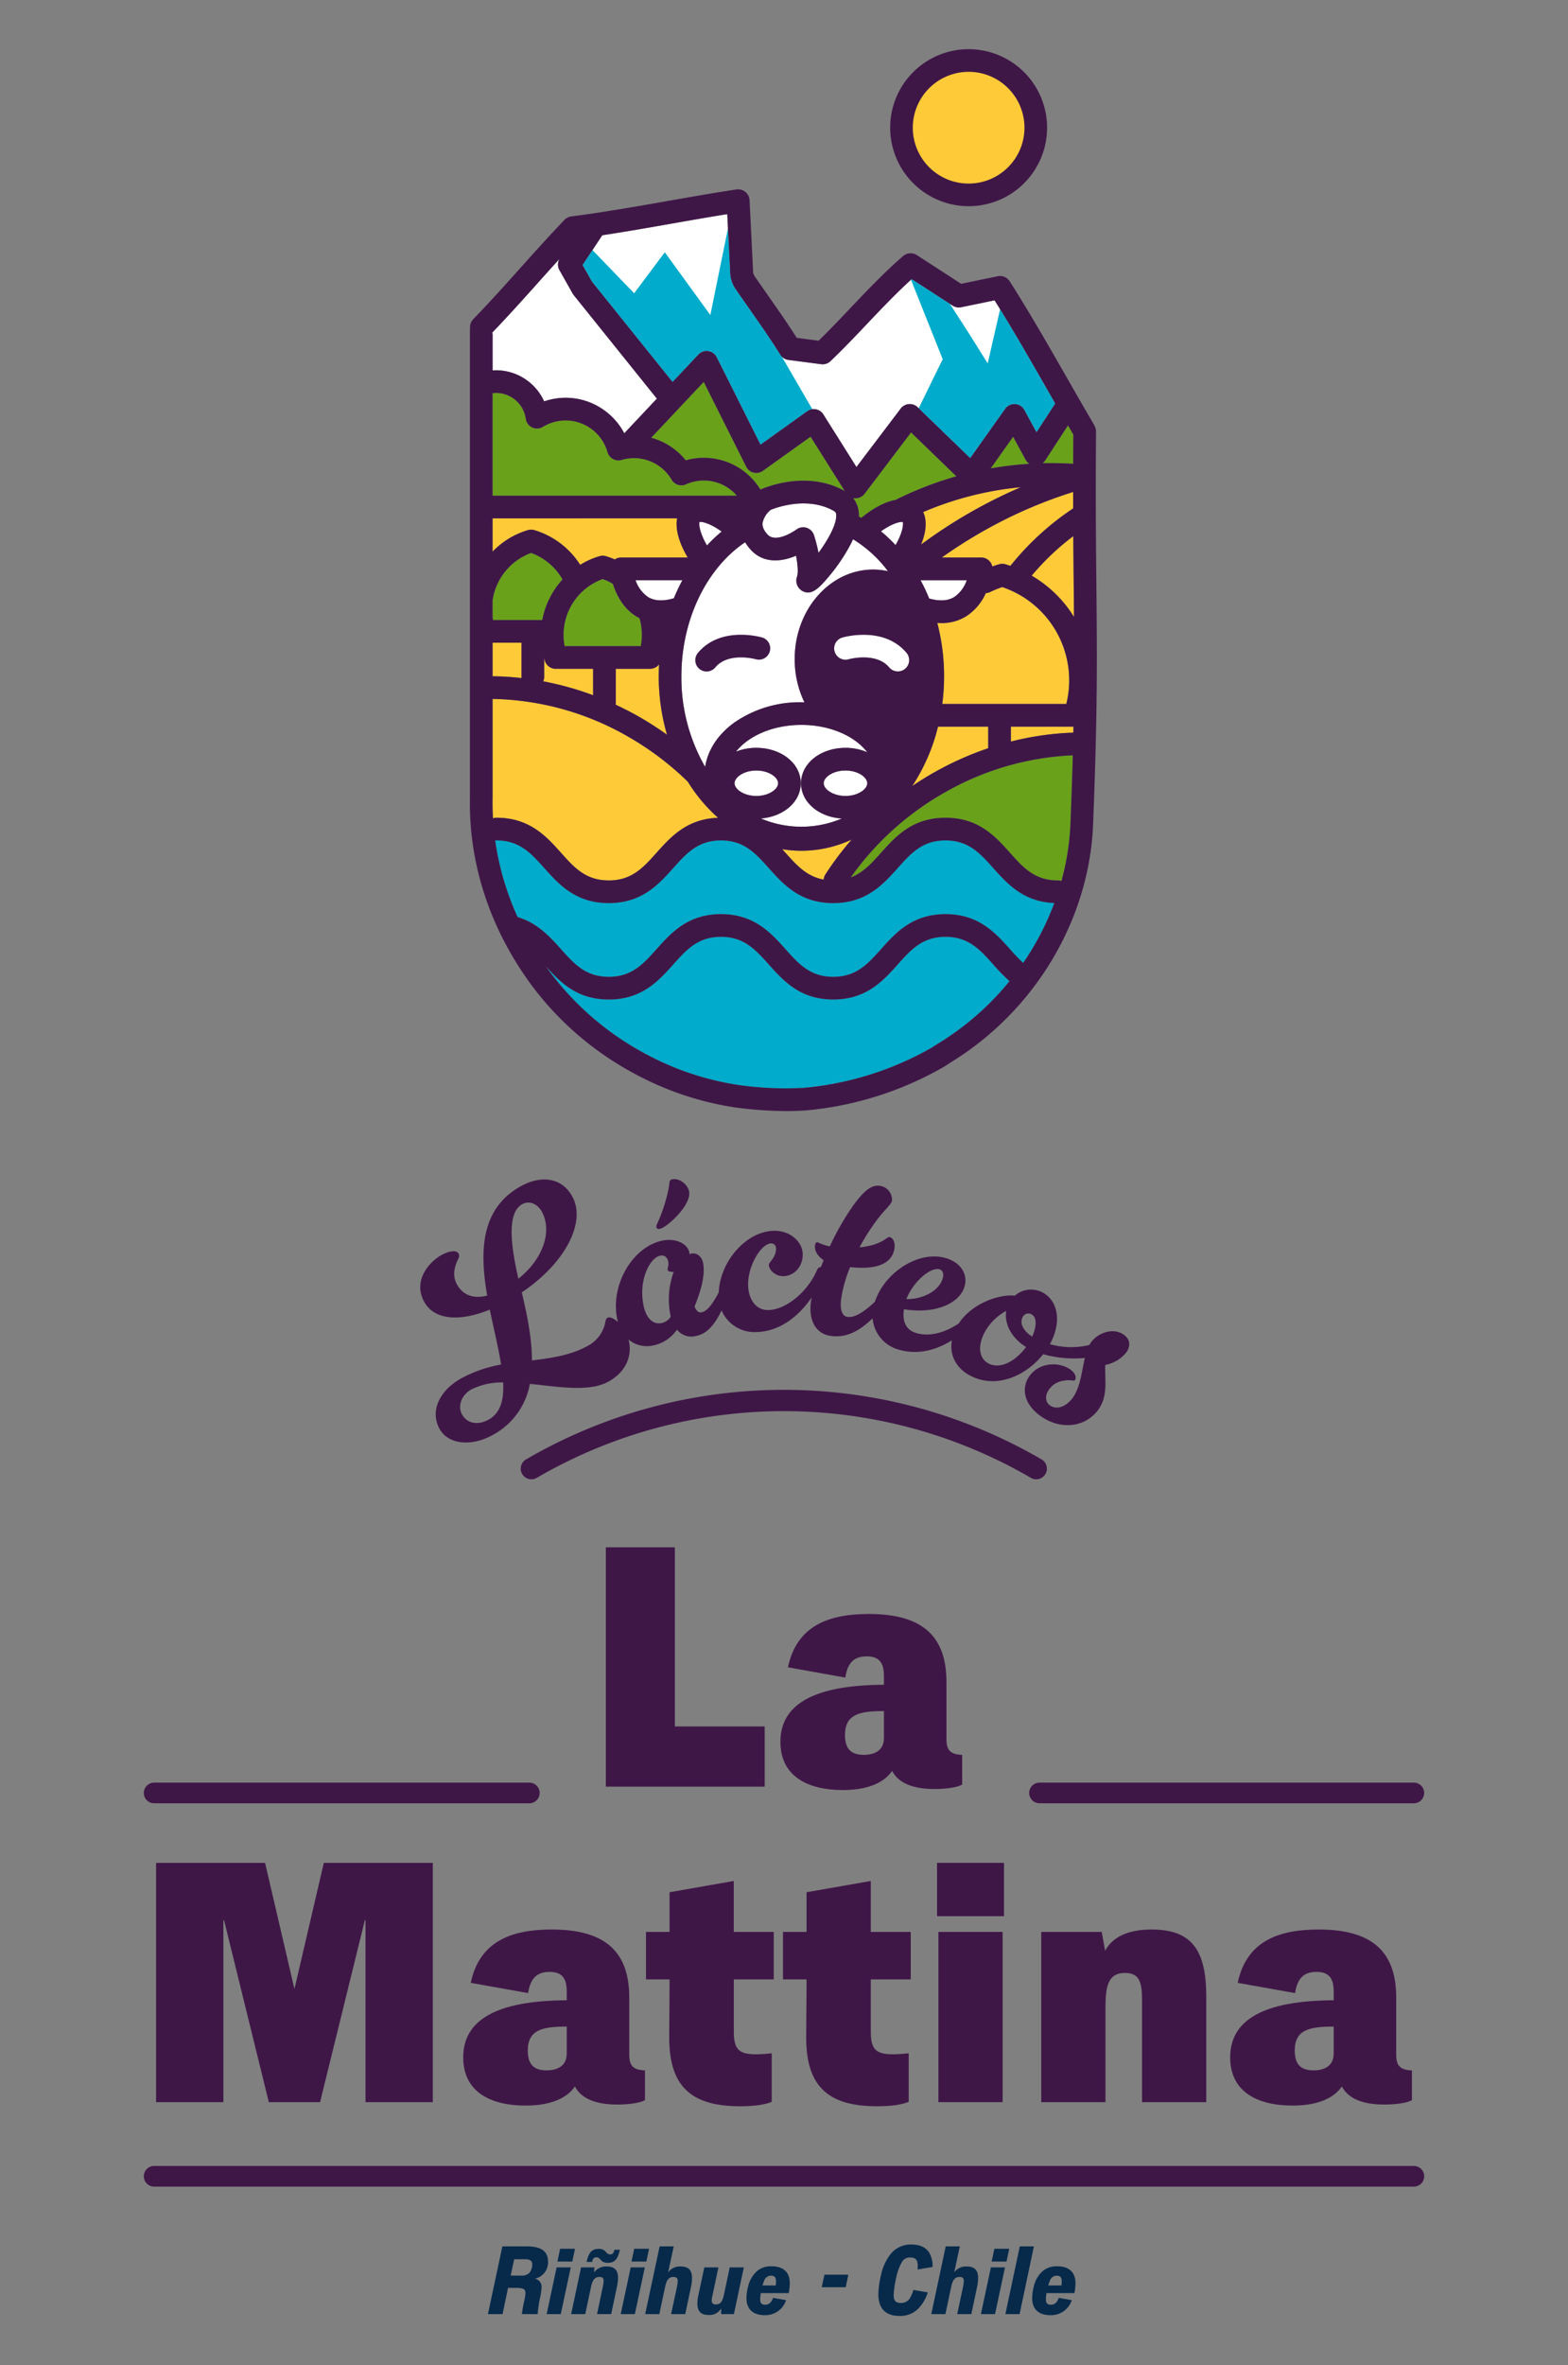 <svg xmlns="http://www.w3.org/2000/svg" xmlns:xlink="http://www.w3.org/1999/xlink" width="481" height="725" viewBox="0 0 481 725"><rect x="0" y="0" width="481" height="725" fill="#808080" stroke="none"/><defs><clipPath id="a"><rect width="862.089" height="862.089" fill="none"/></clipPath><clipPath id="c"><rect width="481" height="725"/></clipPath></defs><g id="b" clip-path="url(#c)"><g transform="translate(-190.544 -68.545)"><g transform="translate(0 0.001)" clip-path="url(#a)"><path d="M574.964,1269.682h7.445c4.746,0,6.527,1.689,6.557,4.6a5.089,5.089,0,0,1-3.917,5.28v.06a2.478,2.478,0,0,1,1.928,2.73,18.014,18.014,0,0,1-.534,3.471,33.032,33.032,0,0,0-.623,4.45l-.03.177h-4.836a37.435,37.435,0,0,1,.713-4.034,13.833,13.833,0,0,0,.384-2.434c0-1.246-.86-1.573-2.758-1.573h-2.582l-1.689,8.04h-4.48Zm5.666,8.958a3.3,3.3,0,0,0,2.67-.89,4.159,4.159,0,0,0,.83-2.461c0-1.128-.533-1.662-2.344-1.662h-3.2l-1.067,5.013Z" transform="translate(-230.314 -512.539)" fill="#072a4b"/><path d="M603.8,1276.62h4.332l-3.057,14.328h-4.331Zm1.069-5.7h4.569l-.832,3.917h-4.567Z" transform="translate(-242.505 -513.041)" fill="#072a4b"/><path d="M616.385,1276.639h4.066l-.06,1.543a4.436,4.436,0,0,1,3.885-1.809c2.255,0,3.443,1.039,3.443,3.5a14.449,14.449,0,0,1-.326,2.7l-1.781,8.394h-4.33l1.809-8.6a9.03,9.03,0,0,0,.209-1.632c0-.8-.386-1.156-1.275-1.156-1.573,0-2.167,1.1-2.611,3.144l-1.751,8.247h-4.331Zm1.692-1.659c.623-2.848,1.572-4.006,3.707-4.006,2.464,0,2.018,1.692,3.561,1.692.742,0,1.069-.476,1.246-1.425h1.691c-.623,2.848-1.572,4.006-3.679,4.006-2.491,0-2.016-1.691-3.588-1.691-.742,0-1.069.475-1.246,1.425Z" transform="translate(-247.586 -513.061)" fill="#072a4b"/><path d="M641.908,1276.62h4.332l-3.057,14.328h-4.331Zm1.069-5.7h4.569l-.832,3.917h-4.567Z" transform="translate(-257.889 -513.041)" fill="#072a4b"/><path d="M655.861,1269.682h4.331l-1.72,7.95a4.443,4.443,0,0,1,3.887-1.781c2.253,0,3.441,1.039,3.441,3.5a14.118,14.118,0,0,1-.3,2.7l-1.781,8.395h-4.331l1.839-8.6a8.7,8.7,0,0,0,.179-1.6c0-.83-.386-1.186-1.276-1.186-1.6,0-2.167,1.1-2.611,3.144l-1.751,8.247h-4.331Z" transform="translate(-262.97 -512.539)" fill="#072a4b"/><path d="M678.259,1291.51a13.14,13.14,0,0,1,.356-2.668l1.779-8.366h4.33l-1.839,8.663a6.793,6.793,0,0,0-.207,1.512c0,.86.384,1.186,1.276,1.186,1.333,0,1.986-.77,2.491-3.115l1.75-8.247h4.332l-3.057,14.328h-3.914l.028-1.779a4.1,4.1,0,0,1-3.885,2.046c-2.255,0-3.441-1.039-3.441-3.56" transform="translate(-273.796 -516.896)" fill="#072a4b"/><path d="M704.035,1286.129a8.8,8.8,0,0,1,2.937-4.9,6.672,6.672,0,0,1,4.27-1.305c3.264,0,5.579,1.514,5.579,5.221a17.009,17.009,0,0,1-.327,3h-8.573a16.315,16.315,0,0,0-.179,1.958c0,1.246.6,1.6,1.515,1.6,1.275,0,1.929-.742,2.432-2.106l4,.711a6.664,6.664,0,0,1-6.645,4.6c-3.174,0-5.517-1.542-5.517-5.25a15.351,15.351,0,0,1,.5-3.531m4.42-.326h4.064a10.215,10.215,0,0,0,.089-1.275c0-1.216-.5-1.722-1.543-1.722a2.192,2.192,0,0,0-2.105,1.573,13.119,13.119,0,0,0-.506,1.424" transform="translate(-283.998 -516.676)" fill="#072a4b"/><path d="M743.069,1284.256H750.4l-.8,3.827h-7.358Z" transform="translate(-299.622 -518.423)" fill="#072a4b"/><path d="M772.194,1278.139a15.427,15.427,0,0,1,3.2-6.794,7.933,7.933,0,0,1,6.17-2.611c2.523,0,4.392.832,5.428,2.522a7.987,7.987,0,0,1,1.009,4.362l-4.6.77c.03-.386.058-.8.058-1.186,0-1.572-.5-2.491-2.312-2.491a2.761,2.761,0,0,0-2.462,1.246,16.1,16.1,0,0,0-1.869,5.133,28.825,28.825,0,0,0-.742,5.1c0,1.66.533,2.462,2.165,2.462a3.136,3.136,0,0,0,2.967-1.722,10.033,10.033,0,0,0,.919-2.285l4.42.772a12.651,12.651,0,0,1-2.551,4.569,7.71,7.71,0,0,1-6.141,2.639c-4.3,0-6.466-2.312-6.466-6.645a27.047,27.047,0,0,1,.8-5.843" transform="translate(-311.392 -512.157)" fill="#072a4b"/><path d="M803.029,1269.682h4.331l-1.72,7.95a4.443,4.443,0,0,1,3.887-1.781c2.253,0,3.441,1.039,3.441,3.5a14.118,14.118,0,0,1-.3,2.7l-1.781,8.395h-4.331l1.839-8.6a8.708,8.708,0,0,0,.179-1.6c0-.83-.386-1.186-1.276-1.186-1.6,0-2.167,1.1-2.611,3.144l-1.751,8.247h-4.331Z" transform="translate(-322.379 -512.539)" fill="#072a4b"/><path d="M827.184,1276.62h4.332l-3.057,14.328h-4.331Zm1.069-5.7h4.569l-.832,3.917h-4.567Z" transform="translate(-332.68 -513.041)" fill="#072a4b"/><path d="M841.137,1269.682h4.33l-4.39,20.765h-4.36Z" transform="translate(-337.762 -512.539)" fill="#072a4b"/><path d="M851,1286.129a8.8,8.8,0,0,1,2.938-4.9,6.673,6.673,0,0,1,4.271-1.305c3.264,0,5.578,1.514,5.578,5.221a17.011,17.011,0,0,1-.327,3H854.89a16.114,16.114,0,0,0-.178,1.958c0,1.246.593,1.6,1.513,1.6,1.276,0,1.928-.742,2.432-2.106l4,.711a6.665,6.665,0,0,1-6.645,4.6c-3.174,0-5.517-1.542-5.517-5.25a15.351,15.351,0,0,1,.5-3.531m4.42-.326h4.064a10.205,10.205,0,0,0,.089-1.275c0-1.216-.5-1.722-1.543-1.722a2.192,2.192,0,0,0-2.1,1.573,13.126,13.126,0,0,0-.506,1.424" transform="translate(-343.326 -516.676)" fill="#072a4b"/><path d="M484.711,1145.9v-73.358H451.279l-9.012,38.67-9.012-38.67H399.823V1145.9h20.646v-55.753h.21l13.729,55.753h15.719l13.729-55.753h.208V1145.9Z" transform="translate(-161.399 -432.957)" fill="#3f1747"/><path d="M557.818,1146c0,10.374,8.069,14.776,19.177,14.776,6.287,0,12.158-1.572,15.091-5.869,2.41,4.717,8.489,5.555,13,5.555,3.248,0,6.915-.42,8.489-1.364v-9.117c-3.459-.105-4.823-1.259-4.823-4.821v-17.5c0-13.937-7.23-20.855-23.789-20.855-12.156,0-22.111,3.459-24.836,16.349l17.606,3.143c.733-5.03,3.144-6.5,6.6-6.5,3.877,0,5.24,2.095,5.24,5.974v2.723c-22.008.106-31.753,6.289-31.753,17.5m31.753-1.153c0,3.459-2.41,5.136-6.184,5.136-3.877,0-5.764-1.782-5.764-6.079,0-6.392,4.507-7.335,11.947-7.335Z" transform="translate(-225.177 -446.79)" fill="#3f1747"/><path d="M691.031,1112.032v-14.568H678.769v-15.614l-19.7,3.456v12.157h-7.232v14.568h7.232c0,5.03-.1,13.729-.1,17.921,0,15.511,7.44,20.959,21.8,20.959,3.878,0,7.44-.418,9.642-1.362v-14.883a45.589,45.589,0,0,1-4.717.315c-5.343,0-6.917-1.467-6.917-7.022v-15.929Z" transform="translate(-263.13 -436.717)" fill="#3f1747"/><path d="M761.5,1112.032v-14.568H749.24v-15.614l-19.7,3.456v12.157h-7.232v14.568h7.232c0,5.03-.105,13.729-.105,17.921,0,15.511,7.44,20.959,21.8,20.959,3.878,0,7.44-.418,9.642-1.362v-14.883a45.59,45.59,0,0,1-4.717.315c-5.345,0-6.917-1.467-6.917-7.022v-15.929Z" transform="translate(-291.577 -436.717)" fill="#3f1747"/><rect width="20.541" height="16.349" transform="translate(477.993 639.579)" fill="#3f1747"/><rect width="19.703" height="52.189" transform="translate(478.411 660.748)" fill="#3f1747"/><path d="M905.784,1159.729V1127.24c0-14.565-4.82-20.434-16.767-20.434-5.764,0-11.529,1.467-14.252,6.5l-1.048-5.764H855.167v52.189h19.7v-28.715c0-6.289.525-10.9,5.973-10.9,4.4,0,5.24,2.828,5.24,8.173v31.44Z" transform="translate(-345.21 -446.791)" fill="#3f1747"/><path d="M952.352,1146c0,10.374,8.069,14.776,19.177,14.776,6.287,0,12.158-1.572,15.091-5.869,2.41,4.717,8.489,5.555,13,5.555,3.248,0,6.917-.42,8.489-1.364v-9.117c-3.459-.105-4.822-1.259-4.822-4.821v-17.5c0-13.937-7.23-20.855-23.789-20.855-12.156,0-22.111,3.459-24.836,16.349l17.606,3.143c.733-5.03,3.144-6.5,6.6-6.5,3.879,0,5.24,2.095,5.24,5.974v2.723c-22.008.106-31.753,6.289-31.753,17.5m31.753-1.153c0,3.459-2.41,5.136-6.184,5.136-3.877,0-5.763-1.782-5.763-6.079,0-6.392,4.507-7.335,11.947-7.335Z" transform="translate(-384.441 -446.79)" fill="#3f1747"/><path d="M679.918,965.253H652.357V910.339h-21.17V983.7h48.731Z" transform="translate(-254.795 -367.482)" fill="#3f1747"/><path d="M776.744,996.9v-9.117c-3.459-.106-4.822-1.259-4.822-4.821v-17.5c0-13.937-7.23-20.855-23.789-20.855-12.155,0-22.111,3.459-24.836,16.35L740.9,964.1c.734-5.03,3.144-6.5,6.6-6.5,3.879,0,5.241,2.095,5.241,5.974V966.3c-22.008.106-31.753,6.289-31.753,17.5,0,10.374,8.069,14.776,19.177,14.776,6.287,0,12.158-1.572,15.091-5.868,2.41,4.717,8.489,5.555,13,5.555,3.248,0,6.915-.42,8.489-1.364m-24-14.252c0,3.459-2.41,5.136-6.184,5.136-3.877,0-5.763-1.782-5.763-6.079,0-6.392,4.507-7.335,11.947-7.335Z" transform="translate(-291.046 -381.315)" fill="#3f1747"/><path d="M783.111,1228.344H396.681a3.167,3.167,0,0,0,0,6.335h386.43a3.167,3.167,0,1,0,0-6.335" transform="translate(-158.852 -495.852)" fill="#3f1747"/><path d="M848.969,1034.466a3.169,3.169,0,0,0,3.168,3.168H966.966a3.168,3.168,0,0,0,0-6.337H852.137a3.169,3.169,0,0,0-3.168,3.168" transform="translate(-342.708 -416.31)" fill="#3f1747"/><path d="M396.681,1037.635H511.775a3.167,3.167,0,0,0,0-6.335H396.681a3.167,3.167,0,1,0,0,6.335" transform="translate(-158.851 -416.311)" fill="#3f1747"/><path d="M557.036,761.151c1.226,5.9,2.664,11.7,3.468,16.827a41.209,41.209,0,0,0-12,4.112c-7.234,3.967-9.753,10.372-6.9,15.57,2.773,5.057,10.062,5.355,16.1,2.044a22.241,22.241,0,0,0,11.628-15.784c8.89.883,18.131,2.576,24.1-.7,5.668-3.107,7.406-8.32,6.168-12.907a8.744,8.744,0,0,0,7.484,1.837,11.6,11.6,0,0,0,7.374-4.872,5.6,5.6,0,0,0,5.695,1.988c2.723-.533,5.3-2.284,7.993-7.874a10.958,10.958,0,0,0,10.414,6.648c6.972-.06,13.007-4.442,17.209-10.634-.082.447-.151.862-.2,1.234-.785,5.552,1.272,9.889,6.031,10.561,3.72.525,7.792-.434,12.866-5.385a10.942,10.942,0,0,0,8.047,9.612c3.949,1.167,9.738,1.251,16.273-2.863-.735,4.3,1.042,8.512,5.882,10.951,7.868,3.964,16.911-.09,22.126-6.7a35.092,35.092,0,0,0,12.782,1.15c-.957,4.056-1.352,8.954-3.709,12.2-2.07,2.853-5.021,3.78-7.031,2.32-1.23-.9-1.709-2.826-.25-4.837,1.413-1.944,3.132-2.675,5.743-2.859,1.137-.065,1.944.323,2.225-.067.613-.842-.065-2.227-1.361-3.168-3.5-2.542-9.538-2.273-12.6,1.94-2.355,3.241-2.133,8.254,3.246,12.161,6.417,4.66,14.025,3.455,17.839-1.795,3.154-4.342,1.927-9.2,2.177-13.767a10.764,10.764,0,0,0,6.4-3.768c1.224-1.685,1.513-3.852-.691-5.452-3.241-2.355-7.958-.632-10.076,2.284a7.312,7.312,0,0,0-.525.839,23.922,23.922,0,0,1-12.083-.25l.288-.573c3.533-7.01,1.763-13.106-2.673-15.342a7.578,7.578,0,0,0-8.422,1.048c-4.5-.516-13.023,2.16-17.2,8.54-6.2,4.056-10.756,3.575-13.011,2.911-3.456-1.022-4.268-3.934-3.777-7.3,9.56,1.57,17.05-1.734,18.593-6.957,1.02-3.459-.861-7.27-5.7-8.7-8.365-2.468-18.817,4.331-21.8,13.364-4.715,4.45-7.093,4.83-8.382,4.646-1.745-.246-2.427-2.285-1.934-5.774a41.054,41.054,0,0,1,2.716-9.487c9.723,1.05,13.07-2.036,13.6-5.766.3-2.141-.663-3.329-1.536-3.453-.713-.1-1.221,1.2-4.946,2.376a24.271,24.271,0,0,1-4.236.777,64.476,64.476,0,0,1,5.9-9.117c1.787-2.338,3.9-4.143,4.037-5.093a4.289,4.289,0,0,0-3.713-4.65c-2.775-.394-5.208,1.932-8.43,6.413a81.2,81.2,0,0,0-6.892,12.132l-.158-.023a13.173,13.173,0,0,1-3.627-1.24c-.4-.055-.7.386-.781.942-.235,1.666.89,3.441,2.67,4.583-.3.7-.586,1.4-.859,2.085a1.346,1.346,0,0,0-1.132.806c-2.827,6.752-9.589,12.339-15.035,12.385-3.924.034-6.119-3.472-6.155-7.8-.049-5.928,4.059-12.612,7.1-12.639a1.506,1.506,0,0,1,1.457,1.669c.021,2.645-2.21,4.106-2.2,4.906.014,1.6,2.032,3.508,4.437,3.487,2.884-.025,5.987-2.454,5.951-6.78-.031-3.605-3.667-7.179-8.714-7.137-8.638.075-16.666,9.444-17.041,18.867-2.8,5.4-4.419,5.947-5.349,6.13-.787.153-1.555-.432-2.066-1.8,1.268-3.106,3.46-9,2.614-13.328-.384-1.965-1.934-3.212-3.585-2.889a3,3,0,0,0-.615.2,1.978,1.978,0,0,0-.029-.568c-.493-2.515-3.972-4.446-8.139-3.63-9.2,1.8-16.049,13.508-14.032,23.807q.123.63.288,1.211a10.649,10.649,0,0,0-.872-.7c-1.07-.785-1.933-.86-2.355-.629s-.579.775-.724,1.677a10.49,10.49,0,0,1-5.261,6.9c-5.408,2.964-11.185,3.756-17.182,4.486-.007-6.849-1.5-14.069-3.118-20.856,13.5-9.043,19.76-21.613,15.524-29.339-3.5-6.394-10.2-6.283-15.683-3.279-12.645,6.932-12.751,20.236-10.454,33.594-4.4,1.135-7.538-.252-9.308-3.483-2.041-3.724.43-7.545.621-8.2a1.508,1.508,0,0,0-.116-1.215c-.579-1.054-2.757-.863-5.147.447-3.793,2.078-8.953,7.83-5.372,14.363,2.926,5.34,10.352,6.384,20.132,2.393m163.381,2.468a1.937,1.937,0,0,1,2.762-1.032c1.574.795,1.78,3.409.229,6.845-2.646-1.692-3.892-4.026-2.991-5.813m-11.768,4.833a16.179,16.179,0,0,1,6.8-6.892c-.659,3.974,1.692,8.388,6.09,11.053-3.132,4.254-7.8,6.925-11.445,5.086-3.148-1.585-3.315-5.527-1.44-9.247M695.04,748.81c.77.227,1.41,1.166.934,2.78-1.178,4-6.417,6.461-11.135,6.32,2.07-5.319,7.436-9.916,10.2-9.1m-85.749-4.192c1.337-.262,2.214.466,2.49,1.881.246,1.258-.305,1.774-.168,2.481.094.472.94.632,1.836.62a24.517,24.517,0,0,0-1.088,12.784l.185.943a4.4,4.4,0,0,1-2.884,1.954c-2.516.491-4.692-1.45-5.492-5.538-1.555-7.941,2.133-14.539,5.122-15.125M567,728.83c2.387-1.308,4.845.176,6,2.284,3.235,5.9.51,14.428-7.18,20.563-2.485-10.7-3.457-20.3,1.18-22.846M556.627,794.9c-3.232,1.77-6.551,1.216-8.13-1.663-1.348-2.46-.224-5.909,2.937-7.641a20.928,20.928,0,0,1,9.708-2.124c.273,5.332-.791,9.387-4.515,11.428" transform="translate(-216.247 -291.157)" fill="#3f1747"/><path d="M658.265,736.3c2.124-.414,9.755-7.3,8.94-11.464-.43-2.2-3.016-4.144-5.137-3.728-1.18.229-.7,1.033-1.239,3.262a47.659,47.659,0,0,1-3.088,9.665c-.4.894-.649,1.27-.556,1.742.076.393.375.662,1.081.523" transform="translate(-265.281 -291.071)" fill="#3f1747"/><path d="M745.538,856.812a3.268,3.268,0,0,0,1.648-6.092,157.228,157.228,0,0,0-158.162,0,3.268,3.268,0,0,0,3.291,5.647,150.687,150.687,0,0,1,151.581,0,3.254,3.254,0,0,0,1.642.445" transform="translate(-237.119 -334.803)" fill="#3f1747"/><path d="M754.744,285.056a3.477,3.477,0,0,0-5.888-.353l-10.729,15.1L722,284.218a3.476,3.476,0,0,0-5.185.4l-13.585,17.921-10.152-16.122a3.474,3.474,0,0,0-4.963-.974l-14.309,10.242L660.371,268.89a3.475,3.475,0,0,0-5.638-.823l-7.908,8.4-24.708-30.735-2.9-5.118,6.043-9.119c7.12-1.079,14.193-2.323,21.1-3.535,5.635-.991,11.428-2.009,17.243-2.939l.905,18.234a9.29,9.29,0,0,0,1.242,4.081,3.665,3.665,0,0,0,.246.42c1.405,2.044,2.826,4.072,4.2,6.031,3.4,4.861,6.617,9.449,9.654,14.306a3.526,3.526,0,0,0,2.528,1.626l10.016,1.306a3.513,3.513,0,0,0,2.881-.942c3.871-3.688,7.622-7.639,11.25-11.462,4.391-4.626,8.913-9.39,13.651-13.679l12.564,8.129a3.517,3.517,0,0,0,2.624.491l10.242-2.118c5.584,8.9,10.941,18.257,16.135,27.324.813,1.421,1.639,2.859,2.466,4.3l-5.747,8.823Z" transform="translate(-249.964 -90.836)" fill="#fff"/><path d="M770.856,446.8c-6.963-8.336-19.212-4.868-19.729-4.717a3.476,3.476,0,0,0,1.953,6.672c.082-.024,8.428-2.3,12.44,2.5a3.476,3.476,0,0,0,5.336-4.458" transform="translate(-302.202 -178.121)" fill="#fff"/><path d="M680.341,271.671a3.5,3.5,0,0,1-.491-.617c-3.035-4.856-6.249-9.448-9.652-14.306-1.373-1.961-2.793-3.988-4.2-6.033a3.226,3.226,0,0,1-.248-.42,9.279,9.279,0,0,1-1.241-4.081l-.687-13.859-5.407,26.557-13.975-19.24-9.394,12.57L622.251,239l-3.027,4.57,2.893,5.118,24.708,30.735,7.908-8.4a3.476,3.476,0,0,1,5.637.825l13.437,26.793L688.116,288.4a3.473,3.473,0,0,1,1.581-.62Z" transform="translate(-249.965 -93.797)" fill="#00abcb"/><path d="M832.4,296.554c-.829-1.444-1.652-2.882-2.468-4.3-4.665-8.145-9.464-16.518-14.439-24.592l-3.8,16.6-5.993-9.553L800.082,266l-11.709-7.576c-.073.065-.145.134-.218.2l9.732,24.344-7.366,15.046,15.8,15.272,10.731-15.1a3.475,3.475,0,0,1,5.888.354l3.716,6.835Z" transform="translate(-318.158 -104.321)" fill="#00abcb"/><path d="M720.345,629.408a3.46,3.46,0,0,0-.445.319,5.974,5.974,0,0,0-1.075.67A96.524,96.524,0,0,1,679.3,642.822a103.309,103.309,0,0,1-19.67-.844,87.222,87.222,0,0,1-28.83-9.616,88.887,88.887,0,0,1-29.28-25.1q-.654-.888-1.279-1.784c4.41,4.912,9.527,10.253,19.346,10.253,10.16,0,15.284-5.719,19.8-10.763,4.063-4.536,7.572-8.451,14.627-8.451s10.566,3.915,14.629,8.451c4.519,5.044,9.644,10.763,19.805,10.763s15.286-5.719,19.806-10.763c4.064-4.536,7.572-8.451,14.629-8.451s10.565,3.915,14.629,8.451a58.1,58.1,0,0,0,5.014,5.141,85.807,85.807,0,0,1-22.184,19.3" transform="translate(-242.302 -240.801)" fill="#00abcb"/><path d="M736.216,584.5a56.986,56.986,0,0,1-4.024-4.2c-4.52-5.046-9.644-10.763-19.806-10.763s-15.286,5.718-19.806,10.763c-4.064,4.534-7.572,8.45-14.628,8.45s-10.565-3.917-14.628-8.45c-4.52-5.046-9.644-10.763-19.806-10.763s-15.284,5.718-19.8,10.763c-4.064,4.534-7.572,8.45-14.628,8.45s-10.563-3.917-14.627-8.45c-3.392-3.785-7.213-8.044-13.336-9.862a85.268,85.268,0,0,1-6.894-23.53,3.458,3.458,0,0,0,.424.029c7.056,0,10.565,3.917,14.629,8.451,4.52,5.046,9.644,10.764,19.8,10.764s15.286-5.718,19.806-10.764c4.062-4.533,7.572-8.451,14.627-8.451s10.565,3.917,14.628,8.451c4.52,5.046,9.644,10.764,19.806,10.764s15.286-5.718,19.806-10.764c4.064-4.533,7.572-8.451,14.628-8.451s10.564,3.917,14.628,8.451c4.364,4.87,9.289,10.364,18.762,10.742a84.342,84.342,0,0,1-9.56,18.368" transform="translate(-231.802 -220.777)" fill="#00abcb"/><path d="M821.8,541.759a3.482,3.482,0,0,0-1.125-.189c-7.057,0-10.565-3.917-14.628-8.451-4.521-5.045-9.644-10.763-19.806-10.763s-15.285,5.718-19.806,10.763c-2.876,3.208-5.479,6.1-9.253,7.52a89.069,89.069,0,0,1,29.343-26.325,86.343,86.343,0,0,1,38.765-11.09c-.166,6.037-.391,12.671-.689,20.134a78.188,78.188,0,0,1-2.8,18.4" transform="translate(-305.655 -203.14)" fill="#69a11b"/><path d="M572.907,504.471V474.233a86.027,86.027,0,0,1,40.847,11.141A90.3,90.3,0,0,1,632.8,499.605a49.9,49.9,0,0,0,9.281,11.063c-9.567.327-14.521,5.854-18.906,10.748-4.062,4.533-7.572,8.451-14.627,8.451s-10.564-3.917-14.628-8.451c-4.521-5.046-9.644-10.763-19.8-10.763a3.487,3.487,0,0,0-1.089.175q-.18-3.171-.118-6.357" transform="translate(-231.261 -191.437)" fill="#ffca38"/><path d="M861.2,412.356a37.4,37.4,0,0,0-10.958-9.69,78.206,78.206,0,0,1,9.027-9.121c1.209-1.037,2.462-2.031,3.738-2.993.034,5.508.086,10.542.134,15.332.032,3.226.063,6.35.088,9.445-.626-1.016-1.3-2.011-2.028-2.973" transform="translate(-343.222 -157.657)" fill="#ffca38"/><path d="M825.047,390.5q-.745-.258-1.5-.485a3.454,3.454,0,0,0-2.042.019c-.034.009-.07.015-.1.024-.141.044-.283.086-.422.13-.5.157-.989.327-1.479.506a3.478,3.478,0,0,0-3.4-2.754H804a147.639,147.639,0,0,1,18.131-11.014,142.485,142.485,0,0,1,22.162-9.079q0,2.59.008,5.038A84.576,84.576,0,0,0,825.047,390.5" transform="translate(-324.556 -148.493)" fill="#ffca38"/><path d="M817.781,366.167c2.045-.323,4.1-.573,6.165-.766q-4.7,2.014-9.276,4.352a154.679,154.679,0,0,0-21.314,13.218c1.615-3.946,1.855-7.406.645-9.954a99.848,99.848,0,0,1,23.78-6.85" transform="translate(-320.258 -147.504)" fill="#ffca38"/><path d="M572.919,381.4h56.606c-.588,3.222.529,7.41,3.264,12.014H612.336a3.482,3.482,0,0,0-1.923.584c-.764-.327-1.54-.624-2.332-.875l-.283-.086c-.019-.006-.04-.01-.061-.016a3.443,3.443,0,0,0-2.032-.015,24.735,24.735,0,0,0-5.913,2.646,25.222,25.222,0,0,0-13.67-10.526l-.283-.088-.088-.021a3.463,3.463,0,0,0-2.007-.008,24.963,24.963,0,0,0-10.826,6.594Z" transform="translate(-231.273 -153.963)" fill="#ffca38"/><path d="M584.741,399.18a18.263,18.263,0,0,1,9.638,8.13,25.349,25.349,0,0,0-6.22,12.442h-15.1c-.054-.273-.1-.548-.139-.823v-5.217a18.327,18.327,0,0,1,11.823-14.531" transform="translate(-231.273 -161.14)" fill="#69a11b"/><path d="M621.433,412.593a18.159,18.159,0,0,1,3.121,1.472c1.007,3.17,3.035,7.374,7.041,9.894.367.231.743.436,1.125.63a18.328,18.328,0,0,1,.4,8.573H609.753a18.22,18.22,0,0,1,11.68-20.57" transform="translate(-246.01 -166.554)" fill="#69a11b"/><path d="M572.919,317.023a9.324,9.324,0,0,1,1.113-.075,9.186,9.186,0,0,1,9.071,7.9,3.475,3.475,0,0,0,5.259,2.492,13.363,13.363,0,0,1,19.821,7.753,3.477,3.477,0,0,0,4.331,2.383,13.36,13.36,0,0,1,15.332,6.059,3.479,3.479,0,0,0,4.421,1.411,13.369,13.369,0,0,1,15.6,3.486H572.919Z" transform="translate(-231.273 -127.945)" fill="#69a11b"/><path d="M670.633,311.27l13.03,25.984a3.474,3.474,0,0,0,5.129,1.268l14.617-10.464L713.9,344.724c-11.749-6.6-24.783-.951-25.886-.45a20.332,20.332,0,0,0-22.9-8.968,20.444,20.444,0,0,0-10.6-6.917Z" transform="translate(-264.212 -125.653)" fill="#69a11b"/><path d="M865.315,336.453q-.038,4.681-.051,8.951-4.664-.3-9.352-.179a3.5,3.5,0,0,0,.739-.808l7.022-10.778c.546.939,1.094,1.881,1.642,2.815" transform="translate(-345.51 -134.682)" fill="#69a11b"/><path d="M831.15,348.832q-1,.157-2,.334l6.891-9.7,3.84,7.062a3.45,3.45,0,0,0,1.125,1.224q-4.95.312-9.858,1.075" transform="translate(-334.708 -137.036)" fill="#69a11b"/><path d="M772.023,357.609a3.544,3.544,0,0,0-.46.277c-3.172.53-6.854,2.407-10.66,5.536-.249-.139-.492-.282-.743-.416a8.441,8.441,0,0,0-1.774-5.678,3.305,3.305,0,0,0,.607.086c.05,0,.1,0,.151,0a3.475,3.475,0,0,0,2.769-1.375l14.252-18.8,13.907,13.441a107.172,107.172,0,0,0-18.049,6.926" transform="translate(-306.141 -136.136)" fill="#69a11b"/><path d="M646.6,457.815h.179a3.468,3.468,0,0,0,2.763-1.373c-.069,1.213-.107,2.433-.107,3.659a63.972,63.972,0,0,0,2.528,17.917,97.9,97.9,0,0,0-9.259-5.893q-3.2-1.787-6.5-3.31a3.423,3.423,0,0,0,.049-.561V457.815Z" transform="translate(-256.821 -184.255)" fill="#ffca38"/><path d="M614.275,464.6a93.305,93.305,0,0,0-15.3-4.263,3.472,3.472,0,0,0,.295-1.4v-5.764c.023.079.049.156.075.235A3.474,3.474,0,0,0,602.8,456.5h11.479Z" transform="translate(-241.791 -182.935)" fill="#ffca38"/><path d="M581.822,456.166a87.619,87.619,0,0,0-8.9-.552V445.334H581.8v10.439a3.285,3.285,0,0,0,.025.394" transform="translate(-231.273 -179.771)" fill="#ffca38"/><path d="M735.186,557.19a3.428,3.428,0,0,0-.54,1.6c-5.18-.934-8.242-4.333-11.7-8.191-.336-.375-.674-.751-1.018-1.131a36.115,36.115,0,0,0,5.88.485,36.624,36.624,0,0,0,15.421-3.432,92.044,92.044,0,0,0-8.044,10.672" transform="translate(-291.424 -220.616)" fill="#ffca38"/><path d="M796.707,488.481h15.4v6.61A96.222,96.222,0,0,0,795.9,502.3q-3.652,2.042-7.094,4.383a58.2,58.2,0,0,0,7.906-18.2" transform="translate(-318.419 -197.188)" fill="#ffca38"/><path d="M839.545,488.481h19.2c-.013.605-.024,1.217-.038,1.833a89.91,89.91,0,0,0-19.166,2.735Z" transform="translate(-338.903 -197.188)" fill="#ffca38"/><path d="M586.769,255.5q3.254-3.632,6.648-7.372a3.473,3.473,0,0,0,.013,3.382l4.081,7.219a3.519,3.519,0,0,0,.317.468L623.322,290.9,613.317,301.53a20.307,20.307,0,0,0-24.582-9.785,16.188,16.188,0,0,0-14.7-9.532c-.372,0-.743.017-1.113.042V270.564c4.866-5.044,9.43-10.135,13.851-15.068" transform="translate(-231.273 -100.162)" fill="#fff"/><path d="M841.268,452.564H803.22a65.337,65.337,0,0,0,.553-8.492,64.616,64.616,0,0,0-2.084-16.355c.434.031.865.054,1.287.054a14.113,14.113,0,0,0,7.666-2.141,16.324,16.324,0,0,0,5.935-7.055,3.448,3.448,0,0,0,1.371-.348,30.284,30.284,0,0,1,3.667-1.5,30.163,30.163,0,0,1,19.651,35.836" transform="translate(-323.622 -168.223)" fill="#ffca38"/><path d="M749.936,518.828c-3.821,0-6.678-2.057-6.678-3.9s2.857-3.9,6.678-3.9,6.678,2.059,6.678,3.9-2.857,3.9-6.678,3.9" transform="translate(-300.035 -206.292)" fill="#fff"/><path d="M731.729,494.618c-7.642,0-13.63,4.766-13.63,10.849,0,5.783,5.408,10.37,12.507,10.811a31.752,31.752,0,0,1-24.824-.016c6.963-.54,12.234-5.087,12.234-10.8,0-6.083-5.987-10.849-13.63-10.849a16.759,16.759,0,0,0-6.232,1.163c3.861-4.873,11.4-8.191,20.058-8.191,8.762,0,16.382,3.4,20.2,8.378a16.638,16.638,0,0,0-6.678-1.35" transform="translate(-281.827 -196.829)" fill="#fff"/><path d="M734.377,377.313c.166,2.924-2.638,7.748-5.418,11.569a46.248,46.248,0,0,0-1.405-5.45,3.475,3.475,0,0,0-5.4-1.686c-.061.046-6.188,4.448-8.87,1.478-1.664-1.841-1.54-3.092-1.5-3.5a7.022,7.022,0,0,1,2.527-4.035c1.877-.76,11.34-4.186,19.339.335a1.309,1.309,0,0,1,.724,1.293" transform="translate(-287.323 -150.865)" fill="#fff"/><path d="M686.11,386.194a45.682,45.682,0,0,0-4.5,4.263c-2.265-3.9-2.519-6.487-2.284-7.2.7-.151,3.2.355,6.783,2.933" transform="translate(-274.199 -154.704)" fill="#fff"/><path d="M650.27,418.337a10.192,10.192,0,0,1-3.808-5.131h14.374a58.18,58.18,0,0,0-2.62,5.535c-3.283.972-5.953.84-7.947-.4" transform="translate(-260.961 -166.802)" fill="#fff"/><path d="M689.607,393.059a14.446,14.446,0,0,0,1.68,2.26c4,4.431,9.632,3.709,13.924,1.871.636,3.143.636,5.49.34,6.333a3.639,3.639,0,0,0,3.35,4.948c1.96,0,3.84-1.824,6.743-5.343a54.048,54.048,0,0,0,6.569-9.937c.174-.357.335-.7.489-1.048a38.538,38.538,0,0,1,10.714,9.793,21.243,21.243,0,0,0-4.541-.5c-13.269,0-24.065,12.3-24.065,27.426a30.317,30.317,0,0,0,2.979,13.263c-.308-.006-.613-.016-.923-.016a35.233,35.233,0,0,0-20.619,6.251c-5.012,3.638-8.1,8.376-8.907,13.551a54.779,54.779,0,0,1-7.287-27.764c0-17.224,7.6-33.035,19.554-41.088" transform="translate(-270.484 -158.299)" fill="#fff"/><path d="M772.718,386.122c3.529-2.519,5.989-3.013,6.686-2.863.233.7-.011,3.241-2.212,7.072a45.65,45.65,0,0,0-4.474-4.209" transform="translate(-311.927 -154.703)" fill="#fff"/><path d="M704.083,518.828c-3.822,0-6.679-2.057-6.679-3.9s2.857-3.9,6.679-3.9,6.678,2.059,6.678,3.9-2.857,3.9-6.678,3.9" transform="translate(-281.525 -206.292)" fill="#fff"/><path d="M807.251,413.2a10.189,10.189,0,0,1-3.808,5.131c-1.946,1.215-4.537,1.372-7.717.472a57.213,57.213,0,0,0-2.643-5.6Z" transform="translate(-320.148 -166.801)" fill="#fff"/><path d="M678.434,451.7a3.477,3.477,0,0,0,4.9-.44c4.012-4.8,12.294-2.542,12.449-2.5a3.477,3.477,0,0,0,1.944-6.676c-.518-.151-12.766-3.619-19.729,4.717a3.475,3.475,0,0,0,.44,4.9" transform="translate(-273.363 -178.121)" fill="#3f1747"/><path d="M753.425,333.847c-.126-12.634-.27-26.956-.107-47.29a3.492,3.492,0,0,0-.347-1.528,3.538,3.538,0,0,0-.3-.649c-2.769-4.719-5.546-9.568-8.231-14.256-5.633-9.835-11.46-20.006-17.6-29.654a3.524,3.524,0,0,0-3.682-1.558l-11.216,2.322-13.593-8.8a3.518,3.518,0,0,0-4.211.29c-5.725,4.944-11.013,10.515-16.126,15.9-3.185,3.356-6.466,6.812-9.795,10.051l-6.7-.875c-2.861-4.484-5.834-8.731-8.964-13.2-1.32-1.881-2.681-3.827-4.024-5.778a6.641,6.641,0,0,1-.393-.9c0-.033,0-.067,0-.1l-1.1-22.208a3.518,3.518,0,0,0-4.042-3.305c-7.185,1.092-14.336,2.349-21.255,3.565-9.606,1.688-19.539,3.435-29.381,4.7a3.53,3.53,0,0,0-2.095,1.056c-4.834,5.046-9.356,10.085-13.729,14.961-4.786,5.336-9.308,10.375-14.255,15.481a3.51,3.51,0,0,0-.966,2.861,3.363,3.363,0,0,0-.061.64V398.618c-.412,20.358,6.14,40.307,18.949,57.689.015.021.029.04.044.059a95.551,95.551,0,0,0,31.505,27,93.986,93.986,0,0,0,31.1,10.374l.119.017a122.841,122.841,0,0,0,15.356,1.066c1.934,0,3.827-.059,5.714-.178l.088-.005A103.386,103.386,0,0,0,706.8,481.167a3.66,3.66,0,0,0,.527-.367,5.919,5.919,0,0,0,1.127-.714c26.243-15.96,43.091-44.272,43.989-73.932,1.361-34.033,1.193-50.923.98-72.308m-8.709-49.2c.546.94,1.094,1.881,1.643,2.815q-.035,4.681-.052,8.951-4.664-.3-9.352-.181a3.507,3.507,0,0,0,.739-.806ZM676.455,398.228c-3.821,0-6.676-2.059-6.676-3.9s2.855-3.9,6.676-3.9,6.679,2.057,6.679,3.9-2.855,3.9-6.679,3.9m1.9,13.364a92.2,92.2,0,0,0-8.044,10.671,3.442,3.442,0,0,0-.54,1.6c-5.179-.932-8.242-4.334-11.7-8.191-.336-.372-.674-.75-1.018-1.128a36.178,36.178,0,0,0,5.88.483,36.625,36.625,0,0,0,15.421-3.432m-1.9-28.113c-7.643,0-13.63,4.766-13.63,10.851,0,5.78,5.409,10.37,12.5,10.811a31.767,31.767,0,0,1-24.823-.016c6.963-.54,12.234-5.087,12.234-10.8,0-6.085-5.987-10.851-13.63-10.851a16.764,16.764,0,0,0-6.23,1.165c3.86-4.875,11.4-8.192,20.056-8.192,8.762,0,16.382,3.4,20.2,8.38a16.643,16.643,0,0,0-6.679-1.352M577.1,362.087a87.454,87.454,0,0,0-8.9-.552v-10.28h8.878v10.439a3.292,3.292,0,0,0,.025.394M568.337,344.3c-.051-.273-.1-.548-.137-.823v-5.218a18.324,18.324,0,0,1,11.821-14.531,18.257,18.257,0,0,1,9.638,8.132,25.378,25.378,0,0,0-6.22,12.44Zm82.021-39.992a20.332,20.332,0,0,0-22.9-8.967,20.466,20.466,0,0,0-10.6-6.917l16.116-17.119L646,297.291a3.474,3.474,0,0,0,5.129,1.268L665.751,288.1l10.494,16.664c-11.747-6.6-24.783-.951-25.887-.451m23.249,7.828c.166,2.924-2.637,7.746-5.418,11.569a46.307,46.307,0,0,0-1.405-5.45,3.475,3.475,0,0,0-5.4-1.686c-.062.044-6.188,4.447-8.871,1.478-1.663-1.841-1.539-3.092-1.5-3.5a7.032,7.032,0,0,1,2.527-4.037c1.877-.76,11.34-4.186,19.34.336a1.308,1.308,0,0,1,.723,1.293m-50.479-10.858a3.477,3.477,0,0,0,4.421,1.411,13.377,13.377,0,0,1,15.6,3.485H568.2V274.77a8.943,8.943,0,0,1,1.111-.076,9.185,9.185,0,0,1,9.071,7.9,3.477,3.477,0,0,0,5.261,2.49,13.363,13.363,0,0,1,19.821,7.753,3.477,3.477,0,0,0,4.331,2.385,13.362,13.362,0,0,1,15.332,6.057m15.337,15.9a46.377,46.377,0,0,0-4.5,4.263c-2.265-3.9-2.519-6.487-2.282-7.2.7-.151,3.2.355,6.781,2.933m-13.658-4.053c-.588,3.222.529,7.412,3.262,12.014H607.615a3.476,3.476,0,0,0-1.923.586,24.656,24.656,0,0,0-2.33-.874l-.283-.088-.061-.015a3.483,3.483,0,0,0-2.034-.016,24.843,24.843,0,0,0-5.911,2.647A25.235,25.235,0,0,0,581.4,316.857l-.281-.086c-.031-.01-.059-.014-.088-.023a3.472,3.472,0,0,0-2.007-.008,24.963,24.963,0,0,0-10.826,6.594V313.128Zm-40.775,48.565v-5.765c.023.08.05.158.074.237a3.475,3.475,0,0,0,3.453,3.088h11.48v8.1a93.521,93.521,0,0,0-15.3-4.264,3.444,3.444,0,0,0,.3-1.4M590.3,352.3a18.215,18.215,0,0,1,11.681-20.57A18.136,18.136,0,0,1,605.1,333.2c1.007,3.17,3.033,7.374,7.039,9.894.367.231.745.437,1.127.63a18.337,18.337,0,0,1,.4,8.573Zm15.694,17.39V359.252h10.522a3.466,3.466,0,0,0,2.763-1.373q-.1,1.819-.1,3.658a64.011,64.011,0,0,0,2.529,17.917,97.992,97.992,0,0,0-9.258-5.893c-2.133-1.193-4.3-2.289-6.5-3.309a3.374,3.374,0,0,0,.05-.564m9.873-32.462a10.2,10.2,0,0,1-3.808-5.131H626.43a58.035,58.035,0,0,0-2.62,5.534c-3.283.973-5.952.841-7.946-.4m29.813-16.777a14.527,14.527,0,0,0,1.682,2.259c4,4.432,9.633,3.709,13.924,1.874.634,3.141.636,5.49.34,6.332a3.635,3.635,0,0,0,3.348,4.947c1.961,0,3.842-1.822,6.743-5.341a54.079,54.079,0,0,0,6.569-9.937c.176-.359.336-.707.489-1.048a38.462,38.462,0,0,1,10.714,9.793,21.249,21.249,0,0,0-4.541-.5c-13.269,0-24.065,12.3-24.065,27.426a30.331,30.331,0,0,0,2.981,13.265c-.308-.008-.615-.017-.923-.017a35.24,35.24,0,0,0-20.621,6.252c-5.01,3.638-8.1,8.374-8.906,13.549a54.76,54.76,0,0,1-7.289-27.764c0-17.224,7.6-33.034,19.554-41.087m41.668-3.34c3.529-2.519,5.991-3.014,6.686-2.863.233.7-.011,3.241-2.209,7.072a45.952,45.952,0,0,0-4.477-4.209m-38.233,81.117c-3.821,0-6.678-2.059-6.678-3.9s2.857-3.9,6.678-3.9,6.678,2.057,6.678,3.9-2.857,3.9-6.678,3.9m28.32-41.9a3.476,3.476,0,0,1-1.954-6.672c.519-.151,12.768-3.619,19.729,4.717a3.476,3.476,0,0,1-5.334,4.458c-4.012-4.8-12.358-2.527-12.442-2.5m15-49.168a3.438,3.438,0,0,0-.46.277c-3.172.529-6.854,2.409-10.66,5.538-.249-.139-.493-.284-.743-.418a8.445,8.445,0,0,0-1.774-5.678,3.382,3.382,0,0,0,.607.088c.049,0,.1,0,.151,0a3.475,3.475,0,0,0,2.769-1.375l14.252-18.8,13.907,13.443a107.074,107.074,0,0,0-18.049,6.924m31.64-2.809q3.071-.481,6.164-.766-4.7,2.014-9.275,4.352a154.678,154.678,0,0,0-21.313,13.219c1.615-3.948,1.853-7.406.643-9.956a99.956,99.956,0,0,1,23.78-6.85M721,297.82l6.891-9.694,3.84,7.061a3.466,3.466,0,0,0,1.125,1.226c-3.3.208-6.59.559-9.858,1.073-.666.1-1.333.218-2,.334M713.657,332.1a10.191,10.191,0,0,1-3.808,5.131c-1.946,1.212-4.537,1.369-7.717.472a56.88,56.88,0,0,0-2.643-5.6Zm-8.816,44.888h15.4v6.608A96.4,96.4,0,0,0,704.03,390.8q-3.652,2.042-7.095,4.381a58.122,58.122,0,0,0,7.906-18.2m1.31-6.953a65.664,65.664,0,0,0,.554-8.493,64.656,64.656,0,0,0-2.084-16.355c.433.033.865.054,1.287.054a14.111,14.111,0,0,0,7.666-2.141,16.322,16.322,0,0,0,5.936-7.053,3.477,3.477,0,0,0,1.371-.348,29.97,29.97,0,0,1,3.667-1.5A30.166,30.166,0,0,1,744.2,370.031Zm19.394-42.814a3.46,3.46,0,0,0-2.042.019c-.035.008-.07.016-.1.025-.141.044-.283.086-.422.13-.5.156-.989.326-1.48.5a3.478,3.478,0,0,0-3.4-2.752H706a147.526,147.526,0,0,1,18.131-11.013,142.4,142.4,0,0,1,22.163-9.079q0,2.587.005,5.038A84.609,84.609,0,0,0,727.046,327.7q-.745-.258-1.5-.485M601.853,226.349c7.12-1.077,14.193-2.32,21.1-3.535,5.636-.991,11.428-2.009,17.243-2.939l.905,18.234a9.276,9.276,0,0,0,1.241,4.081,3.635,3.635,0,0,0,.246.42c1.406,2.045,2.827,4.072,4.2,6.033,3.4,4.858,6.617,9.447,9.654,14.3a3.517,3.517,0,0,0,2.528,1.625l10.016,1.306a3.515,3.515,0,0,0,2.882-.942c3.871-3.685,7.622-7.639,11.25-11.462,4.39-4.625,8.913-9.39,13.65-13.677l12.564,8.128a3.512,3.512,0,0,0,2.624.493L722.2,246.3c5.584,8.9,10.941,18.259,16.135,27.324q1.221,2.132,2.466,4.3l-5.746,8.821-3.719-6.835a3.476,3.476,0,0,0-5.888-.351l-10.729,15.1-16.125-15.586a3.476,3.476,0,0,0-5.185.4L679.82,297.394,669.668,281.27a3.475,3.475,0,0,0-4.964-.974L650.395,290.54,636.96,263.747a3.477,3.477,0,0,0-5.638-.825l-7.908,8.4-24.708-30.733-2.9-5.12Zm-20.085,14.946c2.269-2.531,4.582-5.107,6.95-7.7-.017.031-.034.061-.051.092.01-.011.019-.023.03-.034l0,0a3.485,3.485,0,0,0-.432,1.664c0,.01,0,.017,0,.024s0,.019,0,.027a3.452,3.452,0,0,0,.443,1.667l1.6,2.824,2.482,4.394c.03.052.063.1.1.153a3.342,3.342,0,0,0,.224.315L618.6,276.431,608.6,287.059a20.1,20.1,0,0,0-1.627-2.589c-.287-.39-.589-.768-.9-1.137-.218-.252-.44-.5-.669-.745a20.419,20.419,0,0,0-4.234-3.434c-.193-.12-.389-.235-.588-.348a20.2,20.2,0,0,0-14.654-2.084c-.645.153-1.283.335-1.909.548a16.213,16.213,0,0,0-14.7-9.529c-.372,0-.742.017-1.111.042V256.448c-.109-.011-.214-.034-.319-.049,4.836-5.019,9.436-10.142,13.887-15.1M568.2,398.727c0-.025,0-.05,0-.073V368.488a86.029,86.029,0,0,1,40.847,11.142,90.359,90.359,0,0,1,19.042,14.23,49.972,49.972,0,0,0,9.281,11.065c-9.568.326-14.519,5.853-18.9,10.746-4.064,4.536-7.572,8.451-14.629,8.451s-10.565-3.915-14.627-8.451c-4.521-5.046-9.644-10.763-19.806-10.763a3.464,3.464,0,0,0-1.087.176q-.181-3.168-.12-6.356M704.6,474.3a3.3,3.3,0,0,0-.447.319,5.855,5.855,0,0,0-1.073.67,96.523,96.523,0,0,1-39.527,12.424,103.343,103.343,0,0,1-19.67-.846,87.2,87.2,0,0,1-28.829-9.615,88.877,88.877,0,0,1-29.28-25.1q-.65-.888-1.28-1.784c4.413,4.912,9.527,10.251,19.348,10.251,10.161,0,15.285-5.718,19.806-10.763,4.062-4.534,7.57-8.449,14.626-8.449s10.565,3.915,14.629,8.449c4.52,5.046,9.644,10.763,19.8,10.763s15.286-5.718,19.808-10.763c4.061-4.534,7.572-8.449,14.628-8.449s10.565,3.915,14.628,8.449A57.864,57.864,0,0,0,726.782,455,85.9,85.9,0,0,1,704.6,474.3m26.372-24.88a56.949,56.949,0,0,1-4.024-4.2c-4.52-5.046-9.646-10.764-19.806-10.764s-15.286,5.718-19.807,10.764c-4.062,4.533-7.572,8.451-14.629,8.451s-10.565-3.915-14.626-8.451c-4.521-5.046-9.646-10.764-19.806-10.764s-15.283,5.718-19.8,10.764c-4.064,4.536-7.572,8.451-14.629,8.451s-10.565-3.915-14.627-8.451c-3.392-3.783-7.216-8.042-13.338-9.86a85.324,85.324,0,0,1-6.892-23.53,3.831,3.831,0,0,0,.424.027c7.055,0,10.565,3.917,14.629,8.451,4.52,5.046,9.644,10.763,19.8,10.763s15.285-5.718,19.806-10.763c4.062-4.534,7.57-8.451,14.626-8.451s10.565,3.917,14.629,8.452c4.52,5.044,9.644,10.761,19.8,10.761s15.286-5.718,19.808-10.761c4.061-4.536,7.572-8.452,14.628-8.452s10.565,3.917,14.628,8.452c4.362,4.868,9.289,10.362,18.761,10.74a84.29,84.29,0,0,1-9.56,18.368M745.5,405.911a78.21,78.21,0,0,1-2.8,18.4,3.447,3.447,0,0,0-1.125-.191c-7.056,0-10.566-3.915-14.628-8.451-4.52-5.046-9.646-10.763-19.806-10.763s-15.286,5.718-19.807,10.763c-2.874,3.208-5.477,6.1-9.251,7.521a89.015,89.015,0,0,1,29.343-26.324,86.337,86.337,0,0,1,38.764-11.092c-.166,6.037-.389,12.673-.689,20.137m.863-27.093a89.928,89.928,0,0,0-19.167,2.732v-4.566h19.2q-.017.908-.038,1.834m-1.828-38.428a37.4,37.4,0,0,0-10.958-9.69,78.341,78.341,0,0,1,9.027-9.121c1.211-1.038,2.462-2.03,3.738-2.993.034,5.508.086,10.542.134,15.332.032,3.226.063,6.35.088,9.445-.626-1.016-1.3-2.011-2.028-2.973" transform="translate(-226.554 -85.691)" fill="#3f1747"/><path d="M801.515,188.362a24.069,24.069,0,1,0-24.068-24.068,24.1,24.1,0,0,0,24.068,24.068" transform="translate(-313.836 -56.606)" fill="#3f1747"/><path d="M806.214,151.866a17.126,17.126,0,1,1-17.126,17.126,17.146,17.146,0,0,1,17.126-17.126" transform="translate(-318.535 -61.305)" fill="#ffca38"/></g></g></g></svg>